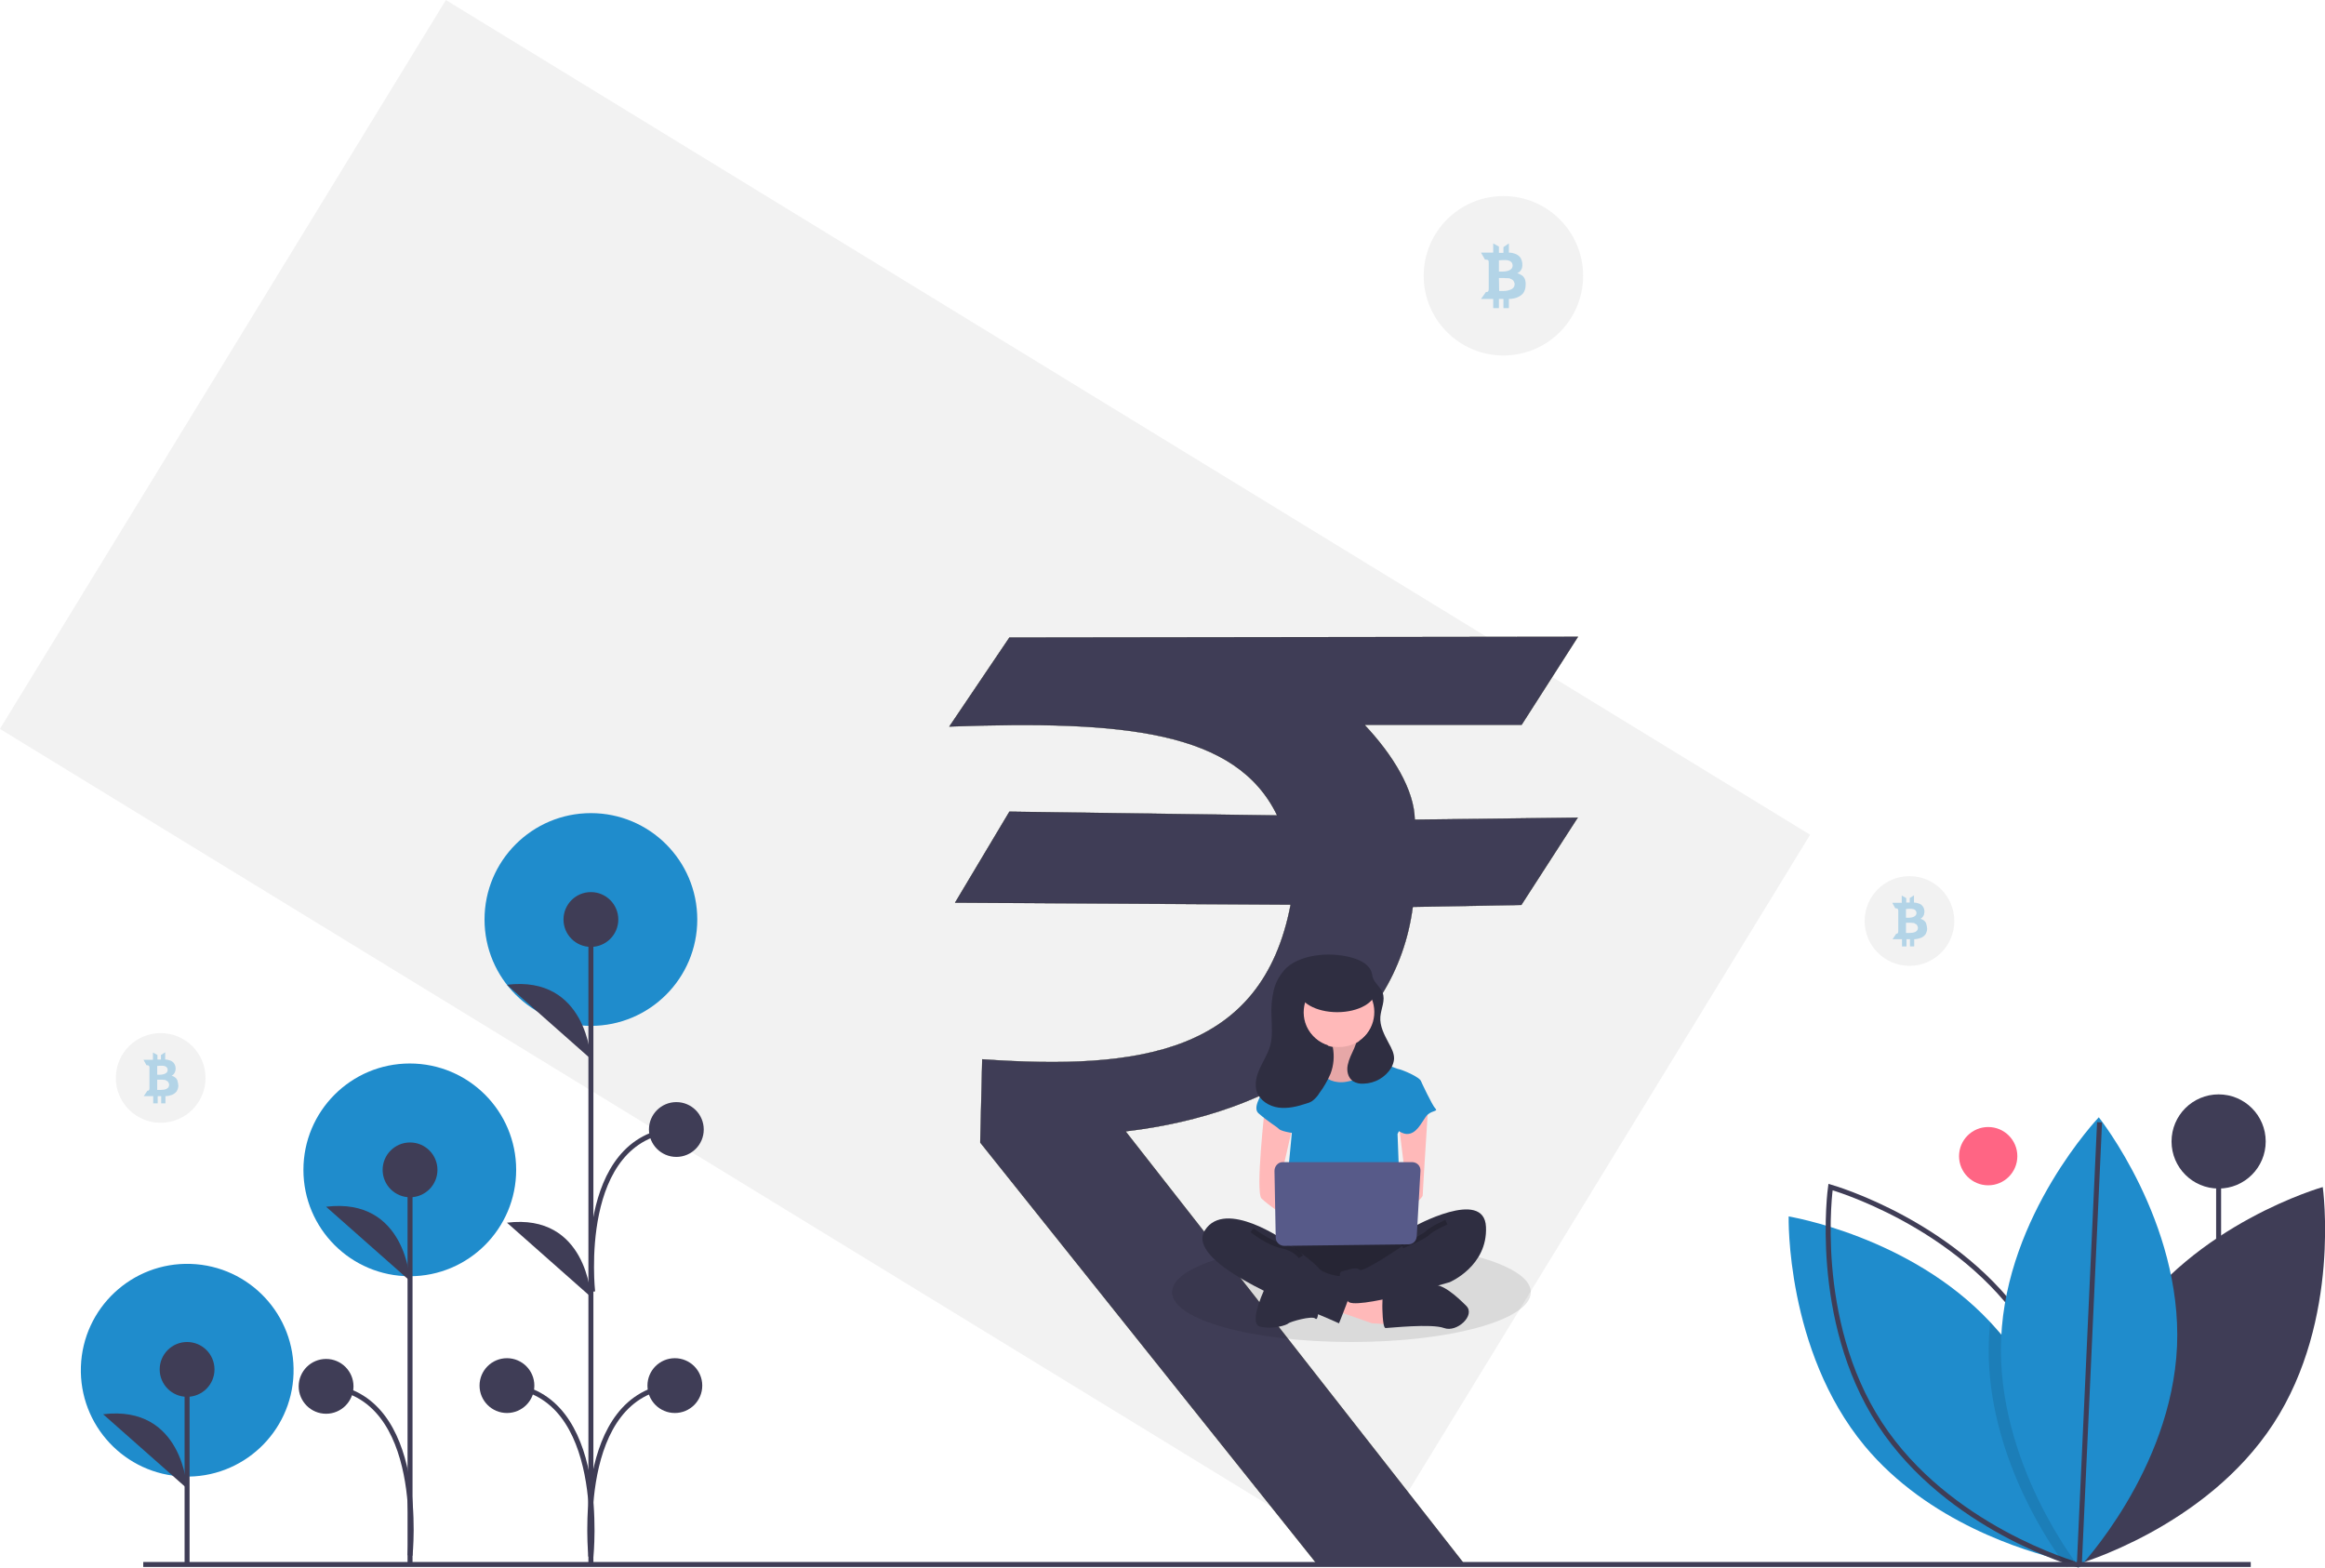 <svg version="1.1" id="Layer_1" xmlns="http://www.w3.org/2000/svg" x="0" y="0" viewBox="0 0 933.3 629.3" style="enable-background:new 0 0 933.3 629.3" xml:space="preserve"><style>.st0{fill:#f2f2f2}.st2{opacity:.3;fill:#1f8ccc;enable-background:new}.st4{fill:none;stroke:#3f3d56;stroke-width:2;stroke-miterlimit:10}.st5{fill:#3f3d56}.st6{fill:#1f8ccc}.st7{opacity:.1;enable-background:new}.st8{fill:#2f2e41}.st9{fill:#ffb9b9}.st11{opacity:.2;fill:none;stroke:#000;stroke-width:2;stroke-miterlimit:10;enable-background:new}</style><circle class="st0" cx="603.5" cy="110.7" r="32"/><path transform="rotate(-58.54 363.328 313.823)" class="st0" d="M191.8-7.2h343v642h-343z"/><g id="layer1" transform="translate(0 -801.97)"><path id="path4158" d="m528.2 1429.2-134.7-168.6.8-33.4c63.2 4.4 112.4-2.3 123.8-62.1l-134.7-.8 21.8-36.5 107.5 1.5c-16.4-34-61.4-38.2-131.6-35.7l24.1-35.7 228.2-.3-22.6 35.3h-63.1c11.5 12.2 20 26.2 20.2 38.1l65.4-.8-22.6 35-43.6.8c-6.8 52.1-54.7 83-115.3 90.1l135.6 173.2-59.2-.1z" style="fill:#3f3d56;stroke:#000;stroke-width:9.908400e-02"/></g><path class="st2" d="M612.1 112c-.3-.7-.9-1.4-1.6-1.7-.4-.3-.9-.5-1.4-.6l.9-.6c.4-.4.7-.8.9-1.4.2-.5.2-1.1.2-1.6 0-.9-.3-1.8-.7-2.6-.5-.7-1.3-1.3-2.1-1.6-.8-.3-1.7-.5-2.6-.5v-3.7l-2.2 1.5v2.3h-1.8V99l-2.3-1.3v3.7h-4.9l1.6 2.8c.3 0 .7 0 1 .1.2.1.3.2.4.3.1.3.1.7.1 1v10.1c0 .3 0 .7-.1 1-.1.2-.1.3-.3.4s-.2.1-.7.1l-2 2.8h4.9v3.7h2.3V120h1.8v3.7h2.2V120c1.1 0 2.3-.2 3.3-.6 1-.4 1.9-1 2.5-1.8.6-.9.9-1.9.9-3 .1-.9 0-1.8-.3-2.6zm-10.4-7.5 1.6-.1c.9 0 3.8-.3 3.9 2.2 0 2.5-3.9 2.4-3.9 2.4h-1.6v-4.5zm0 7.1h1.8c.4 0 1.6.1 2.1.1.2 0 .4 0 .5.1.1 0 .1 0 .2.1.3.1.5.2.8.4.2.1.3.2.4.4.2.2.3.5.4.8.1.2.1.4.1.6 0 .4-.1.8-.3 1.1-.3.5-.7.8-1.2 1-.9.4-1.9.6-2.9.6h-1.8l-.1-5.2z"/><circle cx="798.1" cy="464.1" r="11.7" style="fill:#ff6584"/><path class="st4" d="M890.6 591.7V458.2"/><circle class="st5" cx="890.6" cy="458.2" r="18.9"/><path class="st5" d="M853.4 533c-27.3 41.8-19.8 95-19.8 95s51.7-14.6 79-56.5 19.8-95 19.8-95-51.7 14.6-79 56.5z"/><path class="st6" d="M833.5 627.5s-.7-.1-1.9-.4c-1-.2-2.3-.5-4-.9-14.7-3.5-53.6-15.1-79.1-45.8-31.8-38.4-30.5-92.1-30.5-92.1s48.7 7.9 80.9 42.4c1.4 1.5 2.7 3 4.1 4.6 27.7 33.5 30.3 78.5 30.5 89.6v2.6z"/><path class="st4" d="M813.8 533c27.3 41.8 19.8 95 19.8 95s-51.7-14.6-79-56.5-19.8-95-19.8-95 51.7 14.6 79 56.5z"/><path class="st7" d="M833.4 625c-.7.9-1.4 1.6-1.9 2.2-1.2 1.3-1.8 2-1.8 2s-.8-1-2.1-2.9c-7.4-10.3-31.1-46.8-29.2-89 .1-2.2.3-4.4.5-6.6 1.4 1.5 2.7 3 4.1 4.6 27.7 33.5 30.2 78.5 30.4 89.7z"/><path class="st6" d="M873.9 540.4c-2.2 49.9-39.2 88.8-39.2 88.8s-33.5-42-31.4-91.9 39.2-88.8 39.2-88.8 33.5 42 31.4 91.9z"/><path class="st4" d="m834.7 627.8 8.1-177.3M57.5 628h846"/><circle class="st6" cx="237.2" cy="369.1" r="42.7"/><circle class="st6" cx="164.5" cy="469.6" r="42.7"/><circle transform="scale(1) rotate(-88.093 75.14 549.986)" class="st6" cx="75.1" cy="550" r="42.7"/><path class="st4" d="M75.1 627.2v-77.5"/><circle class="st5" cx="75.1" cy="549.7" r="11"/><path class="st5" d="M75.1 597.5s-1.6-33.7-33.7-29.8"/><path class="st4" d="M237.2 627.8V369.2"/><circle class="st5" cx="237.2" cy="369.1" r="11"/><circle class="st5" cx="203.5" cy="556.2" r="11"/><path class="st5" d="M237.2 425.1s-1.6-33.7-33.7-29.8M237.2 520.6s-1.6-33.7-33.7-29.8"/><path class="st4" d="M237.2 624.8s7-65.5-33.7-68.6"/><circle class="st5" cx="270.9" cy="556.2" r="11"/><path class="st4" d="M237.2 624.8s-7-65.5 33.7-68.6"/><circle class="st5" cx="271.5" cy="453.4" r="11"/><path class="st4" d="M237.9 518.5s-7-62 33.7-65.1M164.6 627.4V469.6"/><circle class="st5" cx="164.6" cy="469.6" r="11"/><path class="st5" d="M164.6 514.2s-1.6-33.7-33.7-29.8"/><path class="st4" d="M164.6 624.4s7-64.8-33.7-67.9"/><circle class="st5" cx="130.9" cy="556.5" r="11"/><circle class="st0" cx="766.5" cy="369.7" r="18"/><path class="st7" d="M576 501c-23 10.4-52.5 9.7-52.5 9.7h-32v-6.1c13-3.6 31.1-5.9 51-5.9 11.2-.1 22.4.7 33.5 2.3z"/><path class="st7" d="M614.5 518.7c0 11.1-32.2 20-72 20s-72-8.9-72-20c0-5.5 8-10.5 21-14.1v6.1h32s29.6.7 52.5-9.7c22.9 3.3 38.5 10 38.5 17.7z"/><path class="st8" d="M521 394.1h30.6v30.7H521z"/><path class="st9" d="M532.4 415.8s2.5 8.9-1.9 9.5c-2.8.4-5.4 1.5-7.6 3.2l8.2 10.8h15.2l9.5-9.5s-12.7-9.5-10.1-15.2-13.3 1.2-13.3 1.2z"/><path class="st7" d="M532.4 415.8s2.5 8.9-1.9 9.5c-2.8.4-5.4 1.5-7.6 3.2l8.2 10.8h15.2l9.5-9.5s-12.7-9.5-10.1-15.2-13.3 1.2-13.3 1.2z"/><path class="st9" d="m536.2 526.1 14.6 5.1 10.2.6-.7-8.8-20.9-6.2z"/><path class="st8" d="M554.9 524.2s0 8.9 1.3 8.9 18.4-1.9 23.5 0c5.1 1.9 12.7-5.1 8.9-8.9-3.8-3.8-10-9.5-13.9-8.2s-19.7 4.4-19.7 4.4l-.1 3.8zM508.3 516s-7.6 15.2-2.5 16.5c5.1 1.3 10.8-.6 11.4-1.3.6-.6 9.5-3.2 10.8-1.9 1.3 1.3 1.3-5.1 1.3-5.1l-21-8.2zM514.7 495.1s-12 16.5-3.2 20.9c8.9 4.4 51.3 4.4 54.5 0 3.2-4.4 4.4-18.4 0-19.7s-51.3-1.2-51.3-1.2z"/><path d="M514.7 495.1s-12 16.5-3.2 20.9c8.9 4.4 51.3 4.4 54.5 0 3.2-4.4 4.4-18.4 0-19.7s-51.3-1.2-51.3-1.2z" style="opacity:.2;enable-background:new"/><circle class="st9" cx="537.5" cy="405.7" r="14.6"/><path class="st6" d="m514.7 428.5 12.7-2.5s3.2 10.1 13.3 8.2 12.7-8.2 12.7-8.2 7.6 3.2 8.2 3.2 8.9 3.2 8.9 5.1-9.5 20.9-9.5 20.9l1.3 34.2-46.9-1.3 3.2-33.6-3.9-26z"/><path class="st9" d="M507.7 445s-3.8 33.6-1.3 36.1 12.7 9.5 12.7 9.5V483l-5.1-9.5 5.1-22.2-11.4-6.3zM573.3 444s-2.2 34.5-2.2 35.8-5.7 5.7-7.6 5.7-3.2-3.2-3.2-3.2l4.4-5.1-3.2-26 11.8-7.2z"/><path class="st8" d="M567.3 492.5s28.5-15.8 29.2 0-14.6 22.2-14.6 22.2-39.3 11.8-40.9 7.5-4.8-11.3-2.2-11.9 5.7-1.9 7-.6 17.1-9.5 17.1-9.5l4.4-7.7z"/><path class="st11" d="M580.6 490.6s-5.7 2.5-7.6 4.4-10.1 5.1-10.1 5.1"/><path class="st6" d="m518.5 429.8-3.8-1.3s-13.9 14.6-9.5 18.4 7 5.1 8.2 6.3 7.6 1.9 7.6 1.9l-2.5-25.3zM564.8 432.9l5.7 1.3s4.4 9.5 5.7 10.8-1.9.6-3.8 3.2-3.8 7-7.6 7-8.9-6.3-8.9-6.3l8.9-16z"/><path class="st8" d="M516 498.2s-24.1-17.1-32.3-4.4 35.5 29.8 41.8 32.3 12 5.1 12 5.1 5.7-13.9 5.7-16.5c0-2.5-4.4-2.5-5.7-2.5s-7-1.3-8.2-3.2-13.3-10.8-13.3-10.8z"/><path class="st11" d="M502.6 493.8s6.3 5.1 12 6.3 7.6 4.4 7.6 4.4"/><path d="m511.6 470 .5 26.8c0 1.8 1.6 3.3 3.4 3.3l49.9-.6c1.8 0 3.2-1.4 3.3-3.2l1.5-26.3c.1-1.9-1.3-3.4-3.2-3.5h-52.2c-1.7 0-3.2 1.6-3.2 3.5 0-.1 0-.1 0 0z" style="fill:#575a89"/><path class="st8" d="M505.8 428.7c1.4-3 3.2-5.8 4.1-9 1-3.8.6-7.8.5-11.8-.2-3.5.1-7 .9-10.4.8-3.4 2.6-6.5 5.1-9 6.6-5.9 18.8-6.4 26.9-3.9 3.2 1 6.6 2.8 7.4 6.1l.3 1.5c.7 2.4 3.1 3.9 4 6.3 1.2 3-.6 6.3-.9 9.6-.3 3.8 1.6 7.3 3.4 10.7 1.1 2 2.2 4.1 2.1 6.3-.1 1.2-.5 2.4-1.1 3.5-2.4 3.9-6.6 6.3-11.2 6.4-1.5.1-2.9-.2-4.2-1-2-1.4-2.6-4.1-2.1-6.5s1.6-4.5 2.6-6.7c.3-.7.5-1.4.8-2.1 6.8-3.8 9.3-12.5 5.5-19.3-3.8-6.8-12.5-9.3-19.3-5.5-6.8 3.8-9.3 12.5-5.5 19.3 2.1 3.7 5.7 6.3 9.9 7.1.7 3.6.4 7.3-.9 10.7-1.2 2.8-2.7 5.4-4.5 7.8-.7 1.2-1.7 2.3-2.9 3.2-.8.5-1.6.8-2.4 1-3.6 1.2-7.4 2.1-11.1 1.6s-7.4-2.8-8.7-6.3c-1-3.2-.1-6.6 1.3-9.6z"/><ellipse class="st8" cx="536.8" cy="397.5" rx="15.5" ry="8.8"/><path class="st2" d="M773.2 370.7c-.2-.6-.7-1.1-1.2-1.4-.3-.2-.7-.4-1.1-.5.3-.1.5-.3.7-.5.3-.3.5-.6.7-1.1.1-.4.2-.8.2-1.3 0-.7-.2-1.4-.6-2-.4-.6-1-1-1.6-1.2-.6-.2-1.3-.4-2-.4v-2.9l-1.7 1.1v1.8h-1.4v-1.8l-1.8-1v2.9h-3.8l1.2 2.2c.3 0 .5 0 .8.1l.3.3c.1.3.1.5.1.8v7.8c0 .3 0 .5-.1.8-.1.1-.1.2-.2.3s-.1.1-.5.1l-1.5 2.2h3.8v2.9h1.8V377h1.4v2.9h1.7V377c.9 0 1.8-.2 2.6-.5s1.4-.8 1.9-1.4c.4-.7.7-1.5.7-2.3-.1-.8-.2-1.5-.4-2.1zm-8.1-5.8 1.2-.1c.7 0 3-.2 3 1.7s-3 1.9-3 1.9h-1.2v-3.5zm0 5.5h1.4c.3 0 1.3 0 1.6.1.1 0 .3 0 .4.1.1 0 .1 0 .1.1l.6.3.3.3.3.6c0 .2.1.3.1.5 0 .3-.1.6-.2.9-.2.4-.6.6-.9.8-.7.3-1.5.4-2.3.4h-1.4v-4.1z"/><circle class="st0" cx="64.5" cy="432.7" r="18"/><path class="st2" d="M71.2 433.7c-.2-.6-.7-1.1-1.2-1.4-.3-.2-.7-.4-1.1-.5.3-.1.5-.3.7-.5.3-.3.5-.6.7-1.1.1-.4.2-.8.2-1.3 0-.7-.2-1.4-.6-2-.4-.6-1-1-1.6-1.2-.6-.2-1.3-.4-2-.4v-2.9l-1.7 1.1v1.8h-1.4v-1.8l-1.8-1v2.9h-3.8l1.2 2.2c.3 0 .5 0 .8.1l.3.3c.1.3.1.5.1.8v7.8c0 .3 0 .5-.1.8-.1.1-.1.2-.2.3s-.1.1-.5.1l-1.5 2.2h3.8v2.9h1.8V440h1.4v2.9h1.7V440c.9 0 1.8-.2 2.6-.5s1.4-.8 1.9-1.4c.4-.7.7-1.5.7-2.3-.1-.8-.2-1.5-.4-2.1zm-8.1-5.8 1.2-.1c.7 0 3-.2 3 1.7s-3 1.9-3 1.9h-1.2v-3.5zm0 5.5h1.4c.3 0 1.3 0 1.6.1.1 0 .3 0 .4.1.1 0 .1 0 .1.1l.6.3.3.3.3.6c0 .2.1.3.1.5 0 .3-.1.6-.2.9-.2.4-.6.6-.9.8-.7.3-1.5.4-2.3.4h-1.4v-4.1z"/></svg>